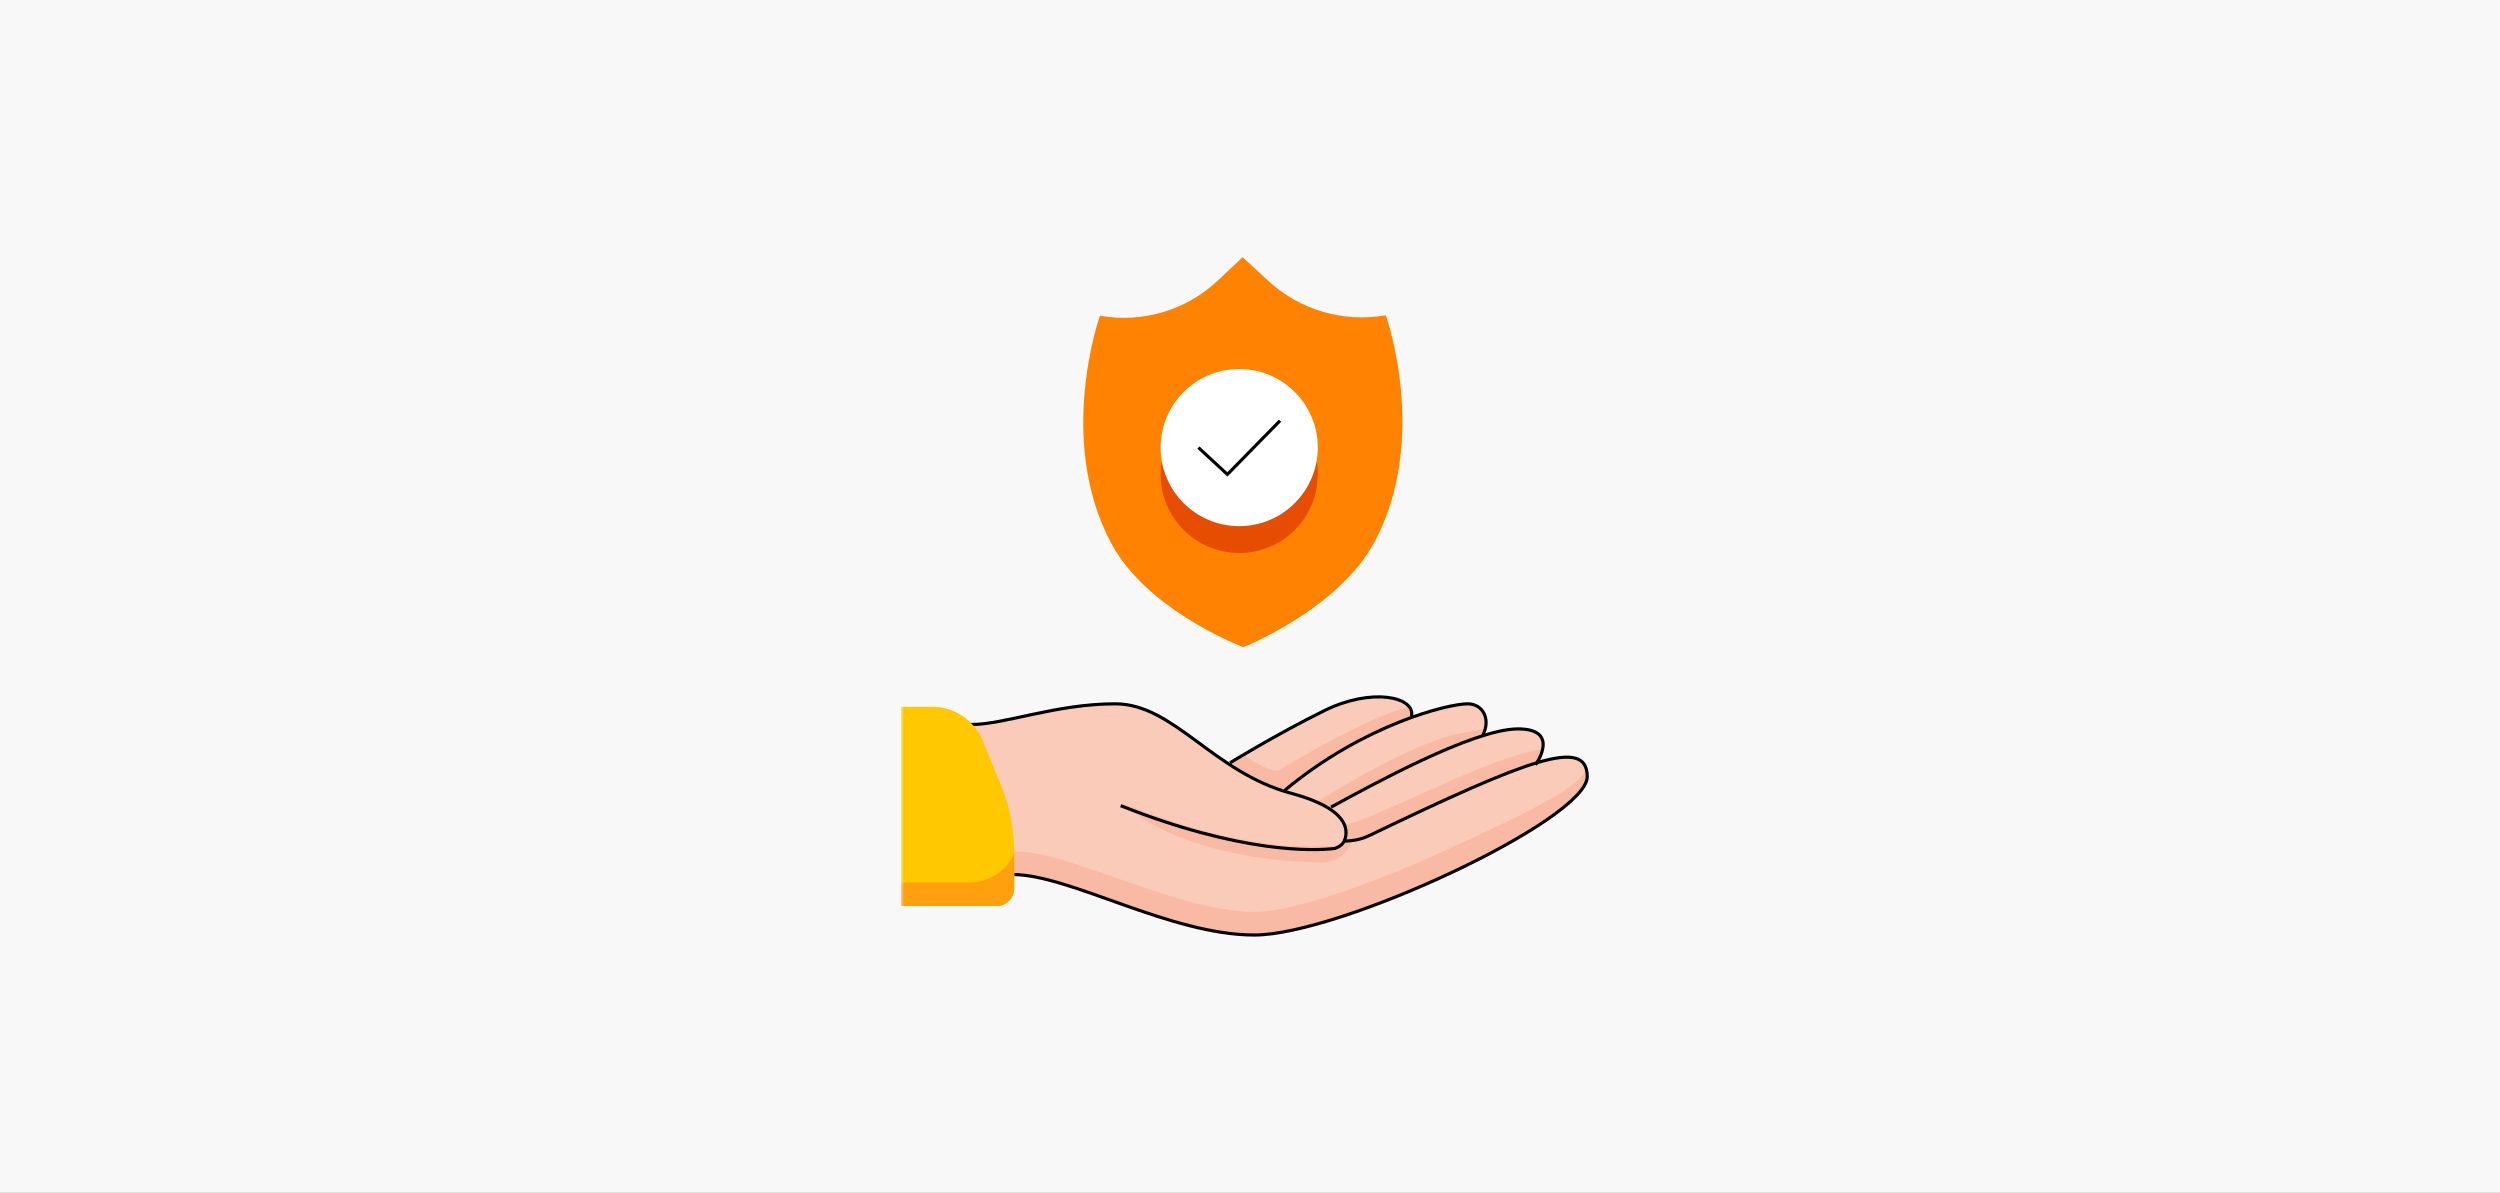<svg width="394" height="188" viewBox="0 0 394 188" fill="none" xmlns="http://www.w3.org/2000/svg">
<rect x="0" y="0" width="394" height="188" fill="#333333" stroke="none"/>
<g clip-path="url(#clip0_820_4446)">
<rect width="394" height="188" fill="#F8F8F8"/>
<g clip-path="url(#clip1_820_4446)">
<mask id="mask0_820_4446" style="mask-type:luminance" maskUnits="userSpaceOnUse" x="142" y="40" width="109" height="109">
<path d="M251 40H142V149H251V40Z" fill="white"/>
</mask>
<g mask="url(#mask0_820_4446)">
<path d="M241.764 120.459C241.764 120.459 246.072 114.8 238.995 114.8C237.457 114.8 235.534 115.265 233.611 115.885C234.918 113.249 233.611 110.923 231.226 110.923C229.919 110.923 226.688 111.544 222.381 113.094C222.996 110.07 216.15 108.52 208.612 112.241C201.074 115.962 193.766 120.304 193.766 120.459C187.305 116.117 182.152 110.923 175.921 110.923C166.691 110.923 158.537 114.179 153.307 114.179C153.922 114.8 159.537 130.847 159.537 134.569V137.825C168.537 137.825 184.305 147.36 197.612 147.36C211.15 147.128 250.072 129.142 250.072 122.397C250.148 119.218 247.764 118.521 241.764 120.459Z" fill="#FBCBB9"/>
<path d="M226.072 134.802C214.458 139.996 203.073 143.717 197.92 143.717C191.074 143.717 183.305 140.926 176.382 138.523C169.921 136.352 164.537 134.181 159.845 134.181V134.414V137.67C168.844 137.67 184.613 147.206 197.92 147.206C211.227 147.206 250.148 129.22 250.148 122.475C250.148 122.01 250.148 121.622 249.918 121.39C248.687 124.413 238.995 128.91 226.072 134.802Z" fill="#F8BAA4"/>
<path d="M242.842 118.133C233.842 119.606 217.689 128.754 211.843 130.072C212.074 130.925 212.074 131.545 211.843 132.243C211.843 132.475 211.612 132.475 211.612 132.708C212.92 132.708 214.381 132.475 215.689 131.855C227.919 126.041 236.304 122.087 241.688 120.381C241.765 120.226 242.611 119.141 242.842 118.133Z" fill="#F8BAA4"/>
<path d="M207.382 135.886C201.997 135.886 185.844 134.569 176.845 126.583C194.459 133.561 203.69 133.561 210.151 133.328C211.228 133.096 211.843 132.708 211.843 132.475H212.92C212.92 134.413 210.151 135.964 208.382 135.964C207.997 135.886 207.382 135.886 207.382 135.886Z" fill="#F8BAA4"/>
<path d="M221.996 111.389C215.304 113.094 203.074 120.459 201.536 121.389C200.69 121.777 198.305 120.536 195.921 118.986C194.382 119.839 193.536 120.459 193.536 120.459C196.151 122.165 199.151 123.715 202.382 124.8C209.458 118.986 216.766 115.265 222.381 113.327C222.612 112.474 222.458 111.776 221.996 111.389Z" fill="#F8BAA4"/>
<path d="M209.767 127.436C214.69 124.646 225.689 118.366 233.612 115.963C233.843 115.963 233.381 115.963 233.612 115.963C233.843 115.498 234.074 115.11 234.074 114.877C232.766 115.11 231.304 115.343 229.305 115.73C220.69 117.901 207.613 126.351 207.613 126.351C208.459 126.584 209.075 126.971 209.767 127.436Z" fill="#F8BAA4"/>
<path d="M242.842 118.133C233.842 119.606 217.689 128.754 211.843 130.072C212.074 130.925 212.074 131.545 211.843 132.243C211.843 132.475 211.612 132.475 211.612 132.708C212.92 132.708 214.381 132.475 215.689 131.855C227.919 126.041 236.304 122.087 241.688 120.381C241.765 120.459 242.611 119.374 242.842 118.133Z" fill="#F8BAA4"/>
<path d="M159.613 137.825C168.613 137.825 184.381 147.36 197.689 147.36C211.226 147.36 250.148 129.142 250.148 122.397C250.148 116.117 240.917 119.606 215.765 131.7C214.457 132.32 213.149 132.553 211.688 132.553" stroke="black" stroke-width="0.5" stroke-miterlimit="10"/>
<path d="M209.768 127.204C215.767 123.948 232.151 114.877 239.228 114.877C246.074 114.877 241.997 120.537 241.997 120.537" stroke="black" stroke-width="0.5" stroke-miterlimit="10"/>
<path d="M202.46 124.568C214.921 114.179 228.228 110.923 231.305 110.923C233.689 110.923 234.997 113.326 233.689 115.885" stroke="black" stroke-width="0.5" stroke-miterlimit="10"/>
<path d="M222.457 112.862C223.072 109.838 216.226 108.287 208.688 112.009C201.15 115.73 193.843 120.227 193.843 120.227" stroke="black" stroke-width="0.5" stroke-miterlimit="10"/>
<path d="M152.615 114.179H153.154C158.307 114.179 166.461 110.923 175.768 110.923C184.998 110.923 191.229 121.777 203.536 125.033C212.382 127.436 212.536 130.692 211.92 132.398C211.69 133.018 211.074 133.483 210.382 133.716C207.151 134.103 195.767 134.569 176.614 126.971" stroke="black" stroke-width="0.5" stroke-miterlimit="10"/>
<path d="M142 111.389V142.786H157.076C158.615 142.786 159.845 141.468 159.845 139.995V134.569C159.845 130.925 159.23 127.436 157.922 124.18L154.922 116.815C153.615 113.559 150.384 111.389 147 111.389H142Z" fill="#FFC800"/>
<path d="M152.923 139.065H142V142.787H157.076C158.615 142.787 159.845 141.546 159.845 139.996V134.569C158.615 137.282 155.846 139.065 152.923 139.065Z" fill="#FFA00F"/>
<path fill-rule="evenodd" clip-rule="evenodd" d="M195.842 40.536L191.922 44.221C186.953 48.894 180.069 50.947 173.353 49.76C173.353 49.76 166.364 69.333 175.176 85.699C180.586 95.748 194.231 101.307 195.643 101.861L195.644 101.867L195.962 101.99C195.962 101.99 210.898 96.04 216.584 85.48C225.36 69.18 218.4 49.686 218.4 49.686C211.703 50.869 204.837 48.853 199.844 44.236L196.03 40.71L195.842 40.536Z" fill="#FF8200"/>
<path d="M195.299 87.15C202.138 87.15 207.683 81.605 207.683 74.766C207.683 67.926 202.138 62.382 195.299 62.382C188.459 62.382 182.915 67.926 182.915 74.766C182.915 81.605 188.459 87.15 195.299 87.15Z" fill="#E64D00"/>
<path d="M195.299 82.919C202.138 82.919 207.683 77.374 207.683 70.535C207.683 63.695 202.138 58.151 195.299 58.151C188.459 58.151 182.915 63.695 182.915 70.535C182.915 77.374 188.459 82.919 195.299 82.919Z" fill="white"/>
<path d="M188.87 70.534L193.433 74.765L201.729 66.303" stroke="black" stroke-width="0.5"/>
</g>
</g>
</g>
<defs>
<clipPath id="clip0_820_4446">
<rect width="394" height="188" fill="white"/>
</clipPath>
<clipPath id="clip1_820_4446">
<rect width="109" height="109" fill="white" transform="translate(142 40)"/>
</clipPath>
</defs>
</svg>
